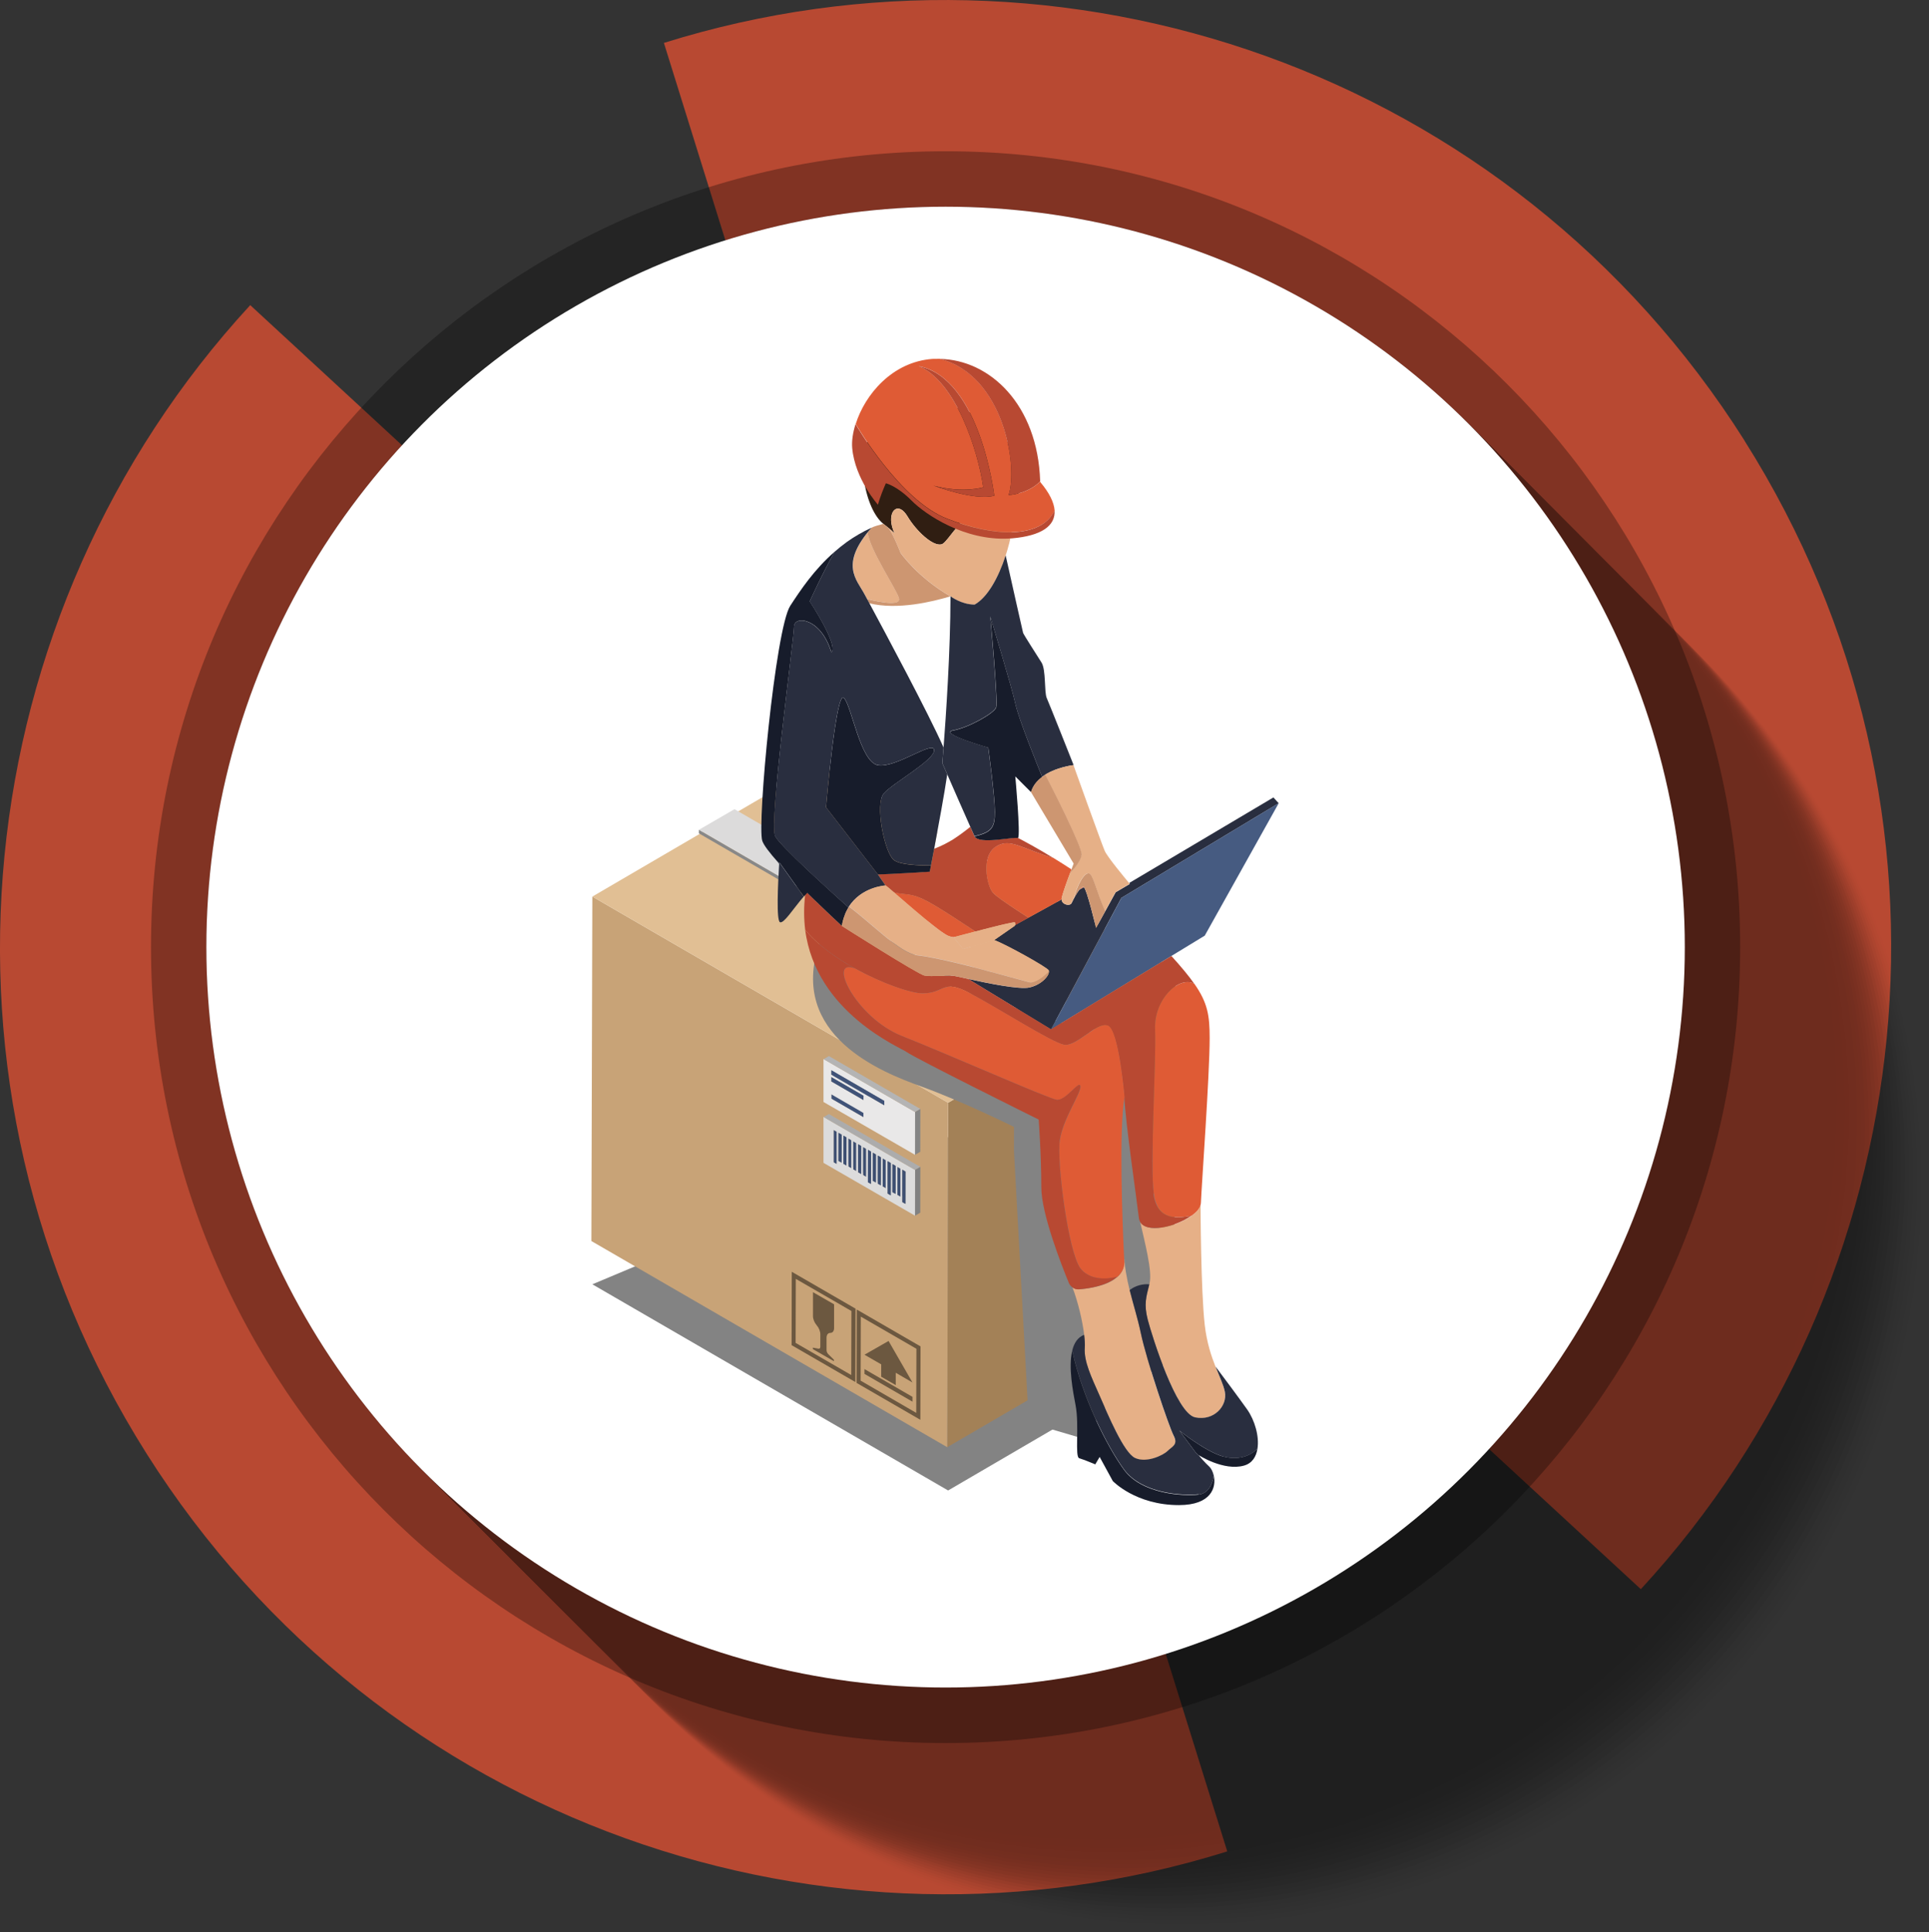 <?xml version="1.0" encoding="UTF-8"?>
<svg xmlns="http://www.w3.org/2000/svg" viewBox="0 0 220.24 220.62">
  <rect x="0" y="0" width="220.24" height="220.62" fill="#333333" stroke="none"/>
  <defs>
    <style>
      .cls-1 {
        opacity: .03;
      }

      .cls-1, .cls-2, .cls-3, .cls-4, .cls-5, .cls-6, .cls-7, .cls-8, .cls-9, .cls-10, .cls-11, .cls-12, .cls-13, .cls-14, .cls-15, .cls-16, .cls-17, .cls-18, .cls-19, .cls-20, .cls-21, .cls-22, .cls-23, .cls-24, .cls-25, .cls-26, .cls-27, .cls-28, .cls-29, .cls-30, .cls-31, .cls-32, .cls-33, .cls-34, .cls-35, .cls-36, .cls-37, .cls-38, .cls-39, .cls-40, .cls-41, .cls-42, .cls-43, .cls-44, .cls-45, .cls-46, .cls-47, .cls-48, .cls-49, .cls-50, .cls-51, .cls-52, .cls-53, .cls-54, .cls-55, .cls-56, .cls-57, .cls-58, .cls-59, .cls-60, .cls-61, .cls-62, .cls-63 {
        fill: #010101;
      }

      .cls-2 {
        opacity: .05;
      }

      .cls-3 {
        opacity: .08;
      }

      .cls-4 {
        opacity: .07;
      }

      .cls-5 {
        opacity: .11;
      }

      .cls-6 {
        opacity: .1;
      }

      .cls-64 {
        isolation: isolate;
      }

      .cls-64, .cls-65 {
        fill: none;
      }

      .cls-66 {
        fill: #e9e8e8;
      }

      .cls-67 {
        fill: #fff;
      }

      .cls-68 {
        fill: #e6b087;
      }

      .cls-69 {
        fill: #818181;
      }

      .cls-70 {
        fill: #989798;
      }

      .cls-71 {
        fill: #6c5840;
      }

      .cls-72 {
        fill: #b4b4b4;
      }

      .cls-73 {
        fill: #b84932;
      }

      .cls-74 {
        fill: #32405c;
      }

      .cls-75 {
        fill: #303e58;
      }

      .cls-76 {
        fill: #858585;
      }

      .cls-77 {
        fill: #acacac;
      }

      .cls-78 {
        fill: #cd9671;
      }

      .cls-79 {
        fill: #df5b35;
      }

      .cls-80 {
        fill: #dcdbdb;
      }

      .cls-81 {
        fill: #dcdcdc;
      }

      .cls-82 {
        fill: #e1bf94;
      }

      .cls-83 {
        fill: #c8a377;
      }

      .cls-84 {
        fill: #253045;
      }

      .cls-85 {
        fill: #171c2b;
      }

      .cls-86 {
        fill: #242e42;
      }

      .cls-87 {
        fill: #405378;
      }

      .cls-88 {
        fill: #3d4f72;
      }

      .cls-89 {
        fill: #a38157;
      }

      .cls-90 {
        fill: #465b81;
      }

      .cls-91 {
        fill: #888;
      }

      .cls-92 {
        fill: #292e3f;
      }

      .cls-93 {
        fill: #301e12;
      }

      .cls-94 {
        fill: #838383;
      }

      .cls-94, .cls-8, .cls-65 {
        mix-blend-mode: multiply;
      }

      .cls-8 {
        opacity: .3;
      }

      .cls-9 {
        opacity: .15;
      }

      .cls-10 {
        opacity: .13;
      }

      .cls-11 {
        opacity: .23;
      }

      .cls-12 {
        opacity: .21;
      }

      .cls-13 {
        opacity: .2;
      }

      .cls-14 {
        opacity: .18;
      }

      .cls-15 {
        opacity: .33;
      }

      .cls-16 {
        opacity: .16;
      }

      .cls-65 {
        opacity: .4;
      }

      .cls-17 {
        opacity: .02;
      }

      .cls-18 {
        opacity: 0;
      }

      .cls-19 {
        opacity: .69;
      }

      .cls-20 {
        opacity: .57;
      }

      .cls-21 {
        opacity: .59;
      }

      .cls-22 {
        opacity: .61;
      }

      .cls-23 {
        opacity: .62;
      }

      .cls-24 {
        opacity: .51;
      }

      .cls-25 {
        opacity: .52;
      }

      .cls-26 {
        opacity: .54;
      }

      .cls-27 {
        opacity: .56;
      }

      .cls-28 {
        opacity: .48;
      }

      .cls-29 {
        opacity: .49;
      }

      .cls-30 {
        opacity: .89;
      }

      .cls-31 {
        opacity: .9;
      }

      .cls-32 {
        opacity: .92;
      }

      .cls-33 {
        opacity: .93;
      }

      .cls-34 {
        opacity: .82;
      }

      .cls-35 {
        opacity: .85;
      }

      .cls-36 {
        opacity: .84;
      }

      .cls-37 {
        opacity: .87;
      }

      .cls-38 {
        opacity: .75;
      }

      .cls-39 {
        opacity: .77;
      }

      .cls-40 {
        opacity: .79;
      }

      .cls-41 {
        opacity: .8;
      }

      .cls-42 {
        opacity: .7;
      }

      .cls-43 {
        opacity: .72;
      }

      .cls-44 {
        opacity: .74;
      }

      .cls-45 {
        opacity: .34;
      }

      .cls-46 {
        opacity: .3;
      }

      .cls-47 {
        opacity: .31;
      }

      .cls-48 {
        opacity: .26;
      }

      .cls-49 {
        opacity: .28;
      }

      .cls-50 {
        opacity: .25;
      }

      .cls-51 {
        opacity: .44;
      }

      .cls-52 {
        opacity: .46;
      }

      .cls-53 {
        opacity: .41;
      }

      .cls-54 {
        opacity: .43;
      }

      .cls-55 {
        opacity: .39;
      }

      .cls-56 {
        opacity: .36;
      }

      .cls-57 {
        opacity: .38;
      }

      .cls-58 {
        opacity: .64;
      }

      .cls-59 {
        opacity: .66;
      }

      .cls-60 {
        opacity: .67;
      }

      .cls-61 {
        opacity: .95;
      }

      .cls-62 {
        opacity: .97;
      }

      .cls-63 {
        opacity: .98;
      }
    </style>
  </defs>
  <g class="cls-64">
    <g id="Layer_2" data-name="Layer 2">
      <g id="Layer_1-2" data-name="Layer 1">
        <g>
          <g>
            <path class="cls-73" d="m199.17,50.31c26.72,42.28,20.52,96.03-11.83,131.14l-79.39-73.3L75.8,4.9c45.51-14.26,96.66,3.13,123.38,45.41Z"/>
            <path class="cls-73" d="m28.57,34.84l79.39,73.3,32.16,103.25c-45.51,14.26-96.66-3.13-123.38-45.41C-9.97,123.7-3.77,69.95,28.57,34.84Z"/>
          </g>
          <path class="cls-8" d="m17.24,108.14c0,50.19,40.62,90.88,90.72,90.88s90.72-40.69,90.72-90.88S158.06,17.27,107.96,17.27,17.24,57.95,17.24,108.14Z"/>
          <g class="cls-65">
            <path class="cls-18" d="m220.24,136.07c0,46.69-37.79,84.54-84.4,84.54s-84.4-37.85-84.4-84.54,37.78-84.54,84.4-84.54,84.4,37.85,84.4,84.54Z"/>
            <ellipse class="cls-17" cx="135.39" cy="135.62" rx="84.4" ry="84.54"/>
            <path class="cls-1" d="m219.32,135.16c0,46.69-37.79,84.54-84.4,84.54s-84.4-37.85-84.4-84.54,37.79-84.54,84.4-84.54,84.4,37.85,84.4,84.54Z"/>
            <ellipse class="cls-2" cx="134.47" cy="134.7" rx="84.4" ry="84.54"/>
            <path class="cls-4" d="m218.41,134.24c0,46.69-37.78,84.54-84.4,84.54s-84.4-37.85-84.4-84.54,37.79-84.54,84.4-84.54,84.4,37.85,84.4,84.54Z"/>
            <path class="cls-3" d="m217.95,133.79c0,46.69-37.79,84.54-84.4,84.54s-84.4-37.85-84.4-84.54,37.78-84.54,84.4-84.54,84.4,37.85,84.4,84.54Z"/>
            <ellipse class="cls-6" cx="133.1" cy="133.33" rx="84.4" ry="84.54"/>
            <path class="cls-5" d="m217.04,132.87c0,46.69-37.79,84.54-84.4,84.54s-84.4-37.85-84.4-84.54,37.78-84.54,84.4-84.54,84.4,37.85,84.4,84.54Z"/>
            <ellipse class="cls-10" cx="132.19" cy="132.41" rx="84.4" ry="84.54"/>
            <path class="cls-9" d="m216.13,131.95c0,46.69-37.79,84.54-84.4,84.54s-84.4-37.85-84.4-84.54,37.79-84.54,84.4-84.54,84.4,37.85,84.4,84.54Z"/>
            <ellipse class="cls-16" cx="131.27" cy="131.5" rx="84.4" ry="84.54"/>
            <path class="cls-14" d="m215.21,131.04c0,46.69-37.78,84.54-84.4,84.54s-84.4-37.85-84.4-84.54,37.79-84.54,84.4-84.54,84.4,37.85,84.4,84.54Z"/>
            <ellipse class="cls-13" cx="130.36" cy="130.58" rx="84.4" ry="84.54"/>
            <ellipse class="cls-12" cx="129.9" cy="130.12" rx="84.4" ry="84.54"/>
            <path class="cls-11" d="m213.84,129.66c0,46.69-37.79,84.54-84.4,84.54s-84.4-37.85-84.4-84.54,37.78-84.54,84.4-84.54,84.4,37.85,84.4,84.54Z"/>
            <ellipse class="cls-50" cx="128.99" cy="129.21" rx="84.4" ry="84.54"/>
            <path class="cls-48" d="m212.93,128.75c0,46.69-37.79,84.54-84.4,84.54s-84.4-37.85-84.4-84.54,37.79-84.54,84.4-84.54,84.4,37.85,84.4,84.54Z"/>
            <ellipse class="cls-49" cx="128.07" cy="128.29" rx="84.4" ry="84.54"/>
            <path class="cls-46" d="m212.01,127.83c0,46.69-37.78,84.54-84.4,84.54s-84.4-37.85-84.4-84.54S81.01,43.29,127.62,43.29s84.4,37.85,84.4,84.54Z"/>
            <ellipse class="cls-47" cx="127.16" cy="127.37" rx="84.4" ry="84.54"/>
            <ellipse class="cls-15" cx="126.7" cy="126.92" rx="84.4" ry="84.54"/>
            <path class="cls-45" d="m210.64,126.46c0,46.69-37.79,84.54-84.4,84.54s-84.4-37.85-84.4-84.54S79.63,41.92,126.24,41.92s84.4,37.85,84.4,84.54Z"/>
            <ellipse class="cls-56" cx="125.79" cy="126" rx="84.4" ry="84.54"/>
            <path class="cls-57" d="m209.73,125.54c0,46.69-37.79,84.54-84.4,84.54s-84.4-37.85-84.4-84.54S78.72,41,125.33,41s84.4,37.85,84.4,84.54Z"/>
            <ellipse class="cls-55" cx="124.87" cy="125.09" rx="84.4" ry="84.54"/>
            <path class="cls-53" d="m208.81,124.63c0,46.69-37.78,84.54-84.4,84.54s-84.4-37.85-84.4-84.54S77.81,40.08,124.42,40.08s84.4,37.85,84.4,84.54Z"/>
            <ellipse class="cls-54" cx="123.96" cy="124.17" rx="84.4" ry="84.54"/>
            <path class="cls-51" d="m207.9,123.71c0,46.69-37.78,84.54-84.4,84.54s-84.4-37.85-84.4-84.54S76.89,39.17,123.5,39.17s84.4,37.85,84.4,84.54Z"/>
            <path class="cls-52" d="m207.44,123.25c0,46.69-37.79,84.54-84.4,84.54s-84.4-37.85-84.4-84.54S76.43,38.71,123.04,38.71s84.4,37.85,84.4,84.54Z"/>
            <ellipse class="cls-28" cx="122.59" cy="122.8" rx="84.4" ry="84.54"/>
            <path class="cls-29" d="m206.53,122.34c0,46.69-37.79,84.54-84.4,84.54s-84.4-37.85-84.4-84.54S75.52,37.8,122.13,37.8s84.4,37.85,84.4,84.54Z"/>
            <ellipse class="cls-24" cx="121.67" cy="121.88" rx="84.4" ry="84.54"/>
            <path class="cls-25" d="m205.61,121.42c0,46.69-37.79,84.54-84.4,84.54s-84.4-37.85-84.4-84.54S74.61,36.88,121.22,36.88s84.4,37.85,84.4,84.54Z"/>
            <ellipse class="cls-26" cx="120.76" cy="120.96" rx="84.4" ry="84.54"/>
            <path class="cls-27" d="m204.7,120.51c0,46.69-37.78,84.54-84.4,84.54s-84.4-37.85-84.4-84.54S73.69,35.96,120.3,35.96s84.4,37.85,84.4,84.54Z"/>
            <path class="cls-20" d="m204.24,120.05c0,46.69-37.79,84.54-84.4,84.54s-84.4-37.85-84.4-84.54S73.23,35.51,119.84,35.51s84.4,37.85,84.4,84.54Z"/>
            <ellipse class="cls-21" cx="119.39" cy="119.59" rx="84.4" ry="84.54"/>
            <path class="cls-22" d="m203.33,119.13c0,46.69-37.79,84.54-84.4,84.54s-84.4-37.85-84.4-84.54S72.32,34.59,118.93,34.59s84.4,37.85,84.4,84.54Z"/>
            <ellipse class="cls-23" cx="118.47" cy="118.68" rx="84.4" ry="84.54"/>
            <path class="cls-58" d="m202.41,118.22c0,46.69-37.79,84.54-84.4,84.54s-84.4-37.85-84.4-84.54S71.41,33.67,118.02,33.67s84.4,37.85,84.4,84.54Z"/>
            <ellipse class="cls-59" cx="117.56" cy="117.76" rx="84.4" ry="84.54"/>
            <path class="cls-60" d="m201.5,117.3c0,46.69-37.78,84.54-84.4,84.54s-84.4-37.85-84.4-84.54S70.49,32.76,117.1,32.76s84.4,37.85,84.4,84.54Z"/>
            <path class="cls-19" d="m201.04,116.84c0,46.69-37.79,84.54-84.4,84.54s-84.4-37.85-84.4-84.54S70.03,32.3,116.65,32.3s84.4,37.85,84.4,84.54Z"/>
            <ellipse class="cls-42" cx="116.19" cy="116.39" rx="84.4" ry="84.54"/>
            <path class="cls-43" d="m200.13,115.93c0,46.69-37.79,84.54-84.4,84.54S31.34,162.62,31.34,115.93,69.12,31.38,115.73,31.38s84.4,37.85,84.4,84.54Z"/>
            <ellipse class="cls-44" cx="115.27" cy="115.47" rx="84.4" ry="84.54"/>
            <path class="cls-38" d="m199.21,115.01c0,46.69-37.79,84.54-84.4,84.54S30.42,161.7,30.42,115.01,68.21,30.47,114.82,30.47s84.4,37.85,84.4,84.54Z"/>
            <ellipse class="cls-39" cx="114.36" cy="114.55" rx="84.4" ry="84.54"/>
            <path class="cls-40" d="m198.3,114.1c0,46.69-37.78,84.54-84.4,84.54S29.51,160.79,29.51,114.1,67.29,29.55,113.9,29.55s84.4,37.85,84.4,84.54Z"/>
            <path class="cls-41" d="m197.84,113.64c0,46.69-37.79,84.54-84.4,84.54S29.05,160.33,29.05,113.64,66.83,29.1,113.45,29.1s84.4,37.85,84.4,84.54Z"/>
            <ellipse class="cls-34" cx="112.99" cy="113.18" rx="84.4" ry="84.54"/>
            <path class="cls-36" d="m196.93,112.72c0,46.69-37.79,84.54-84.4,84.54S28.14,159.41,28.14,112.72,65.92,28.18,112.53,28.18s84.4,37.85,84.4,84.54Z"/>
            <ellipse class="cls-35" cx="112.07" cy="112.27" rx="84.4" ry="84.54"/>
            <path class="cls-37" d="m196.01,111.81c0,46.69-37.79,84.54-84.4,84.54S27.22,158.5,27.22,111.81,65.01,27.26,111.62,27.26s84.4,37.85,84.4,84.54Z"/>
            <ellipse class="cls-30" cx="111.16" cy="111.35" rx="84.4" ry="84.54"/>
            <path class="cls-31" d="m195.1,110.89c0,46.69-37.78,84.54-84.4,84.54S26.31,157.58,26.31,110.89,64.09,26.35,110.7,26.35s84.4,37.85,84.4,84.54Z"/>
            <ellipse class="cls-32" cx="110.25" cy="110.43" rx="84.4" ry="84.54"/>
            <ellipse class="cls-33" cx="109.79" cy="109.98" rx="84.4" ry="84.54"/>
            <path class="cls-61" d="m193.73,109.52c0,46.69-37.79,84.54-84.4,84.54S24.94,156.21,24.94,109.52,62.72,24.97,109.33,24.97s84.4,37.85,84.4,84.54Z"/>
            <ellipse class="cls-62" cx="108.87" cy="109.06" rx="84.4" ry="84.54"/>
            <path class="cls-63" d="m192.81,108.6c0,46.69-37.79,84.54-84.4,84.54S24.02,155.29,24.02,108.6,61.81,24.06,108.42,24.06s84.4,37.85,84.4,84.54Z"/>
            <ellipse class="cls-7" cx="107.96" cy="108.14" rx="84.4" ry="84.54"/>
          </g>
          <ellipse class="cls-67" cx="107.96" cy="108.14" rx="84.4" ry="84.54"/>
        </g>
        <g>
          <g>
            <polygon class="cls-94" points="134.2 155.03 108.25 170.18 67.63 146.64 108.04 129.66 134.2 155.03"/>
            <g>
              <g class="cls-64">
                <polygon class="cls-89" points="134.2 110.76 134.09 150.1 108.15 165.24 108.25 125.91 134.2 110.76"/>
                <polygon class="cls-83" points="108.25 125.91 108.15 165.24 67.52 141.7 67.63 102.37 108.25 125.91"/>
                <polygon class="cls-82" points="134.2 110.76 108.25 125.91 67.63 102.37 93.57 87.22 134.2 110.76"/>
              </g>
              <g class="cls-64">
                <polygon class="cls-70" points="120.87 118.56 124.94 116.19 124.84 146.3 120.77 148.67 120.87 118.56"/>
                <polygon class="cls-80" points="79.79 94.75 83.86 92.39 124.94 116.19 120.87 118.56 79.79 94.75"/>
                <polygon class="cls-91" points="120.87 118.56 120.77 148.67 120.42 148.47 120.53 118.75 79.79 95.15 79.79 94.75 120.87 118.56"/>
              </g>
            </g>
          </g>
          <g>
            <g>
              <path class="cls-71" d="m95.23,148.91v2.73c0,.34-.17.55-.43.55-.26,0-.43.21-.43.55v1.43c0,.15.08.33.2.45l.64.63v.17s-1.2-.69-1.2-.69l-1.2-.69v-.17s.64.12.64.12c.12.02.21-.06.21-.21v-1.43c0-.34-.16-.74-.42-1.04-.26-.3-.42-.71-.42-1.04v-2.73s1.2.69,1.2.69l1.2.69Z"/>
              <path class="cls-71" d="m90.4,145.21l7.28,4.21-.02,8.38-7.28-4.21.02-8.38Zm6.79,11.79l.02-7.31-6.35-3.67-.02,7.31,6.35,3.67h0Z"/>
            </g>
            <g>
              <g>
                <polygon class="cls-71" points="104.18 159.49 104.18 160.04 98.7 156.87 98.7 156.32 104.18 159.49"/>
                <polygon class="cls-71" points="101.45 153.11 104.18 157.85 102.27 156.74 102.27 158.15 101.44 157.67 100.61 157.19 100.61 155.78 98.7 154.68 101.45 153.11"/>
              </g>
              <path class="cls-71" d="m97.82,149.52l7.28,4.21-.02,8.38-7.28-4.21.02-8.38Zm6.79,11.79l.02-7.31-6.35-3.67-.02,7.31,6.35,3.68h0Z"/>
            </g>
            <g>
              <g class="cls-64">
                <polygon class="cls-77" points="95.17 132.72 95.77 132.37 96.12 132.57 95.52 132.92 95.17 132.72"/>
                <polygon class="cls-69" points="95.18 129.02 95.78 128.68 95.77 132.37 95.17 132.72 95.18 129.02"/>
                <polygon class="cls-86" points="95.53 129.23 96.13 128.88 96.12 132.57 95.52 132.92 95.53 129.23"/>
                <polygon class="cls-77" points="95.73 132.55 96.33 132.2 96.68 132.4 96.08 132.75 95.73 132.55"/>
                <polygon class="cls-77" points="96.29 132.88 96.89 132.53 97.24 132.73 96.64 133.08 96.29 132.88"/>
                <polygon class="cls-77" points="96.86 133.2 97.46 132.85 97.8 133.05 97.2 133.4 96.86 133.2"/>
                <polygon class="cls-77" points="97.42 133.53 98.02 133.18 98.36 133.38 97.76 133.72 97.42 133.53"/>
                <polygon class="cls-77" points="97.98 133.85 98.58 133.5 98.92 133.7 98.32 134.05 97.98 133.85"/>
                <polygon class="cls-88" points="95.53 129.23 95.52 132.92 95.17 132.72 95.18 129.02 95.53 129.23"/>
                <polygon class="cls-75" points="95.18 129.02 95.78 128.67 96.13 128.88 95.53 129.23 95.18 129.02"/>
                <polygon class="cls-69" points="95.74 129.35 96.34 129 96.33 132.2 95.73 132.55 95.74 129.35"/>
                <polygon class="cls-77" points="98.54 134.17 99.14 133.83 99.48 134.03 98.88 134.38 98.54 134.17"/>
                <polygon class="cls-75" points="95.74 129.35 96.34 129 96.69 129.2 96.09 129.55 95.74 129.35"/>
                <polygon class="cls-86" points="96.09 129.55 96.69 129.2 96.68 132.4 96.08 132.75 96.09 129.55"/>
                <polygon class="cls-77" points="99.09 134.99 99.69 134.64 100.04 134.84 99.44 135.19 99.09 134.99"/>
                <polygon class="cls-69" points="96.3 129.67 96.9 129.32 96.89 132.53 96.29 132.88 96.3 129.67"/>
                <polygon class="cls-75" points="96.3 129.67 96.9 129.32 97.25 129.52 96.65 129.87 96.3 129.67"/>
                <polygon class="cls-86" points="96.65 129.87 97.25 129.52 97.24 132.73 96.64 133.08 96.65 129.87"/>
                <polygon class="cls-69" points="96.86 130 97.46 129.65 97.46 132.85 96.86 133.2 96.86 130"/>
                <polygon class="cls-86" points="97.21 130.2 97.81 129.85 97.8 133.05 97.2 133.4 97.21 130.2"/>
                <polygon class="cls-69" points="97.42 130.32 98.02 129.97 98.02 133.18 97.42 133.53 97.42 130.32"/>
                <polygon class="cls-86" points="97.77 130.52 98.37 130.17 98.36 133.38 97.76 133.72 97.77 130.52"/>
                <polygon class="cls-69" points="97.98 130.65 98.58 130.3 98.58 133.5 97.98 133.85 97.98 130.65"/>
                <polygon class="cls-86" points="98.33 130.85 98.93 130.5 98.92 133.7 98.32 134.05 98.33 130.85"/>
                <polygon class="cls-69" points="98.54 130.97 99.14 130.62 99.14 133.83 98.54 134.17 98.54 130.97"/>
                <polygon class="cls-86" points="98.89 131.17 99.49 130.82 99.48 134.03 98.88 134.38 98.89 131.17"/>
                <polygon class="cls-69" points="99.1 131.29 99.7 130.95 99.69 134.64 99.09 134.99 99.1 131.29"/>
                <polygon class="cls-86" points="99.45 131.5 100.05 131.15 100.04 134.84 99.44 135.19 99.45 131.5"/>
                <polygon class="cls-77" points="99.66 134.82 100.26 134.47 100.6 134.67 100 135.02 99.66 134.82"/>
                <polygon class="cls-88" points="97.21 130.2 97.2 133.4 96.86 133.2 96.86 130 97.21 130.2"/>
                <polygon class="cls-75" points="96.86 130 97.46 129.65 97.81 129.85 97.21 130.2 96.86 130"/>
                <polygon class="cls-77" points="100.22 135.15 100.82 134.8 101.16 135 100.56 135.35 100.22 135.15"/>
                <polygon class="cls-75" points="97.42 130.32 98.02 129.97 98.37 130.17 97.77 130.52 97.42 130.32"/>
                <polygon class="cls-88" points="97.77 130.52 97.76 133.72 97.42 133.53 97.42 130.32 97.77 130.52"/>
                <polygon class="cls-77" points="100.78 135.47 101.38 135.12 101.73 135.32 101.13 135.67 100.78 135.47"/>
                <polygon class="cls-75" points="97.98 130.65 98.58 130.3 98.93 130.5 98.33 130.85 97.98 130.65"/>
                <polygon class="cls-77" points="101.34 136.28 101.94 135.94 102.29 136.14 101.69 136.49 101.34 136.28"/>
                <polygon class="cls-75" points="98.54 130.97 99.14 130.62 99.49 130.82 98.89 131.17 98.54 130.97"/>
                <polygon class="cls-88" points="98.89 131.17 98.88 134.38 98.54 134.17 98.54 130.97 98.89 131.17"/>
                <polygon class="cls-69" points="99.66 131.62 100.26 131.27 100.26 134.47 99.66 134.82 99.66 131.62"/>
                <polygon class="cls-86" points="100.01 131.82 100.61 131.47 100.6 134.67 100 135.02 100.01 131.82"/>
                <polygon class="cls-69" points="100.23 131.95 100.83 131.6 100.82 134.8 100.22 135.15 100.23 131.95"/>
                <polygon class="cls-86" points="100.57 132.14 101.17 131.79 101.16 135 100.56 135.35 100.57 132.14"/>
                <polygon class="cls-69" points="100.79 132.27 101.39 131.92 101.38 135.12 100.78 135.47 100.79 132.27"/>
                <polygon class="cls-86" points="101.14 132.47 101.74 132.12 101.73 135.32 101.13 135.67 101.14 132.47"/>
                <polygon class="cls-69" points="101.35 132.59 101.95 132.24 101.94 135.94 101.34 136.28 101.35 132.59"/>
                <polygon class="cls-86" points="101.7 132.79 102.3 132.44 102.29 136.14 101.69 136.49 101.7 132.79"/>
                <polygon class="cls-77" points="101.9 136.12 102.5 135.77 102.85 135.97 102.25 136.32 101.9 136.12"/>
                <polygon class="cls-75" points="99.1 131.29 99.7 130.95 100.05 131.15 99.45 131.5 99.1 131.29"/>
                <polygon class="cls-77" points="102.46 136.44 103.06 136.09 103.41 136.3 102.81 136.65 102.46 136.44"/>
                <polygon class="cls-75" points="99.66 131.62 100.26 131.27 100.61 131.47 100.01 131.82 99.66 131.62"/>
                <polygon class="cls-77" points="103.02 137.26 103.62 136.91 103.97 137.11 103.37 137.46 103.02 137.26"/>
                <polygon class="cls-75" points="100.23 131.95 100.83 131.6 101.17 131.79 100.57 132.14 100.23 131.95"/>
                <polygon class="cls-88" points="101.14 132.47 101.13 135.67 100.78 135.47 100.79 132.27 101.14 132.47"/>
                <polygon class="cls-75" points="100.79 132.27 101.39 131.92 101.74 132.12 101.14 132.47 100.79 132.27"/>
                <polygon class="cls-75" points="101.35 132.59 101.95 132.24 102.3 132.44 101.7 132.79 101.35 132.59"/>
                <polygon class="cls-69" points="101.91 132.92 102.51 132.57 102.5 135.77 101.9 136.12 101.91 132.92"/>
                <polygon class="cls-75" points="101.91 132.92 102.51 132.57 102.86 132.77 102.26 133.12 101.91 132.92"/>
                <polygon class="cls-86" points="102.26 133.12 102.86 132.77 102.85 135.97 102.25 136.32 102.26 133.12"/>
                <polygon class="cls-69" points="102.47 133.24 103.07 132.89 103.06 136.09 102.46 136.44 102.47 133.24"/>
                <polygon class="cls-86" points="102.82 133.44 103.42 133.09 103.41 136.3 102.81 136.65 102.82 133.44"/>
                <polygon class="cls-75" points="102.47 133.24 103.07 132.89 103.42 133.09 102.82 133.44 102.47 133.24"/>
                <polygon class="cls-88" points="102.82 133.44 102.81 136.65 102.46 136.44 102.47 133.24 102.82 133.44"/>
                <polygon class="cls-69" points="103.03 133.56 103.63 133.22 103.62 136.91 103.02 137.26 103.03 133.56"/>
                <polygon class="cls-75" points="103.03 133.56 103.63 133.22 103.98 133.42 103.38 133.77 103.03 133.56"/>
                <polygon class="cls-86" points="103.38 133.77 103.98 133.42 103.97 137.11 103.37 137.46 103.38 133.77"/>
                <path class="cls-81" d="m94.04,127.54l10.44,6.04v5.23s-10.46-6.04-10.46-6.04v-5.23Zm1.48,5.37v-3.69s-.34-.2-.34-.2v3.69s.34.2.34.2h0Zm6.17,3.57v-3.69s-.34-.2-.34-.2v3.69s.34.2.34.2h0Zm-2.24-1.3v-3.69s-.34-.2-.34-.2v3.69s.34.2.34.2h0Zm3.92,2.27v-3.69s-.34-.2-.34-.2v3.69s.34.2.34.2h0Zm-6.73-4.38v-3.2s-.34-.2-.34-.2v3.2s.34.2.34.2h0Zm-.56-.32v-3.2s-.34-.2-.34-.2v3.2s.34.2.34.2h0Zm2.8,1.62v-3.2s-.34-.2-.34-.2v3.2s.34.2.34.2h0Zm1.12.65v-3.2s-.34-.2-.34-.2v3.2s.34.2.34.2h0Zm-1.68-.97v-3.2s-.34-.2-.34-.2v3.2s.34.2.34.2h0Zm2.8,1.62v-3.2s-.34-.2-.34-.2v3.2s.34.2.34.2h0Zm1.12.65v-3.2s-.34-.2-.34-.2v3.2s.34.2.34.2h0Zm.56.32v-3.2s-.34-.2-.34-.2v3.2s.34.2.34.2h0Zm-5.05-2.92v-3.2s-.33-.2-.33-.2v3.2s.33.2.33.2h0Zm2.81,1.62v-3.2s-.33-.2-.33-.2v3.2s.33.2.33.2h0Zm-3.37-1.95v-3.2s-.33-.2-.33-.2v3.2s.33.2.33.2h0Z"/>
                <polygon class="cls-88" points="96.09 129.55 96.08 132.75 95.73 132.55 95.74 129.35 96.09 129.55"/>
                <polygon class="cls-88" points="96.65 129.87 96.64 133.08 96.29 132.88 96.3 129.67 96.65 129.87"/>
                <polygon class="cls-88" points="98.33 130.85 98.32 134.05 97.98 133.85 97.98 130.65 98.33 130.85"/>
                <polygon class="cls-88" points="99.45 131.5 99.44 135.19 99.09 134.99 99.1 131.29 99.45 131.5"/>
                <polygon class="cls-88" points="100.01 131.82 100 135.02 99.66 134.82 99.66 131.62 100.01 131.82"/>
                <polygon class="cls-88" points="100.57 132.14 100.56 135.35 100.22 135.15 100.23 131.95 100.57 132.14"/>
                <polygon class="cls-88" points="101.7 132.79 101.69 136.49 101.34 136.28 101.35 132.59 101.7 132.79"/>
                <polygon class="cls-88" points="102.26 133.12 102.25 136.32 101.9 136.12 101.91 132.92 102.26 133.12"/>
                <polygon class="cls-88" points="103.38 133.77 103.37 137.46 103.02 137.26 103.03 133.56 103.38 133.77"/>
                <polygon class="cls-77" points="94.04 127.54 94.64 127.2 105.08 133.23 104.48 133.58 94.04 127.54"/>
                <polygon class="cls-69" points="104.48 133.58 105.08 133.23 105.07 138.46 104.47 138.81 104.48 133.58"/>
              </g>
              <g class="cls-64">
                <polygon class="cls-76" points="94.92 124.94 95.52 124.6 95.51 125.1 94.91 125.45 94.92 124.94"/>
                <polygon class="cls-76" points="94.92 122.99 95.52 122.64 95.52 123.13 94.92 123.48 94.92 122.99"/>
                <polygon class="cls-76" points="94.92 122.2 95.52 121.85 95.52 122.35 94.92 122.7 94.92 122.2"/>
                <polygon class="cls-72" points="94.91 125.45 95.51 125.1 99.18 127.22 98.58 127.56 94.91 125.45"/>
                <polygon class="cls-74" points="94.92 124.94 95.52 124.6 99.18 126.71 98.58 127.06 94.92 124.94"/>
                <polygon class="cls-87" points="98.58 127.06 98.58 127.56 94.91 125.45 94.92 124.94 98.58 127.06"/>
                <polygon class="cls-84" points="98.58 127.06 99.18 126.71 99.18 127.22 98.58 127.56 98.58 127.06"/>
                <polygon class="cls-72" points="94.92 123.48 95.52 123.13 99.18 125.25 98.58 125.6 94.92 123.48"/>
                <polygon class="cls-74" points="94.92 122.99 95.52 122.64 99.19 124.76 98.59 125.11 94.92 122.99"/>
                <polygon class="cls-84" points="98.59 125.11 99.19 124.76 99.18 125.25 98.58 125.6 98.59 125.11"/>
                <polygon class="cls-72" points="94.92 122.7 95.52 122.35 101.56 125.85 100.96 126.2 94.92 122.7"/>
                <polygon class="cls-74" points="94.92 122.2 95.52 121.85 101.56 125.35 100.96 125.7 94.92 122.2"/>
                <polygon class="cls-84" points="100.96 125.7 101.56 125.35 101.56 125.85 100.96 126.2 100.96 125.7"/>
                <path class="cls-66" d="m94.04,120.93l10.44,6.04v4.89s-10.46-6.04-10.46-6.04v-4.89Zm6.92,5.27v-.5s-6.04-3.49-6.04-3.49v.5s6.04,3.49,6.04,3.49h0Zm-2.38,1.37v-.5s-3.66-2.12-3.66-2.12v.5s3.66,2.12,3.66,2.12h0Zm0-1.97v-.49s-3.66-2.12-3.66-2.12v.49s3.66,2.12,3.66,2.12h0Z"/>
                <polygon class="cls-87" points="98.59 125.11 98.58 125.6 94.92 123.48 94.92 122.99 98.59 125.11"/>
                <polygon class="cls-87" points="100.96 125.7 100.96 126.2 94.92 122.7 94.92 122.2 100.96 125.7"/>
                <polygon class="cls-72" points="94.04 120.93 94.64 120.58 105.08 126.62 104.48 126.97 94.04 120.93"/>
                <polygon class="cls-76" points="104.48 126.97 105.08 126.62 105.07 131.51 104.47 131.86 104.48 126.97"/>
              </g>
            </g>
          </g>
        </g>
        <g>
          <path class="cls-94" d="m93.52,107.78c-3.49,10.45,7.13,14.64,11.66,16.27,4.54,1.63,10.59,4.62,10.59,4.62v2.78l1.69,30.98,6.25,1.84,9.41-14.06-2.32-30.25-37.29-12.19Z"/>
          <path class="cls-67" d="m110.78,94.4c-.7-1.58-1.92-4.36-2.63-5.98-.31,2.12-1.01,5.93-1.49,8.49.86-.33,1.58-.71,2.13-1.06.7-.45,1.37-.95,1.99-1.45Z"/>
          <path class="cls-79" d="m123.24,101.57l.5-.28c-.13-.08-.31.05-.5.28Z"/>
          <path class="cls-92" d="m127.38,101.88l-2.24,4.07s-1.04-4.39-1.39-4.64c-.01,0-.51.27-.51.27-.31.38-.66,1.04-.89,1.53-.19.39-1.12.19-1.14-.42l-5.32,2.93c-.02.05-.04.09-.04.09l-2.35,1.63c1.4.53,6,3.08,6.22,3.46.23.38-.6,1.58-2.17,1.95-1.13.27-4.82-.49-7.01-.97l9.46,5.75,8.03-15.01,17.96-10.81-.6-.66-16.47,9.77c.05.06.09.1.09.1l-1.63.96Z"/>
          <path class="cls-68" d="m130.16,139.44c.55,2.44,1.42,5.7,1.09,7.08-.01.05-.02.09-.03.14-.34,1.41-.65,2.23-.17,4.07.5,1.9,3.25,10.67,5.4,11.12,2.15.45,3.7-1.3,3.4-2.9-.15-.79-.6-1.71-1.07-2.9-.49-1.24-1-2.77-1.23-4.76-.45-3.91-.48-13.73-.48-13.73-.43,1.86-6.05,3.77-6.92,1.89Z"/>
          <path class="cls-68" d="m123.85,153.93c-.1,1.55.75,3.3,1.7,5.46.95,2.15,2.75,6.51,4.05,7.11,1.3.6,3.2-.3,3.7-.8.5-.5,1.25-.7.7-1.75-.55-1.05-3.1-8.61-3.75-11.72-.36-1.71-.86-3.26-1.27-4.9-.33-1.34-.6-2.74-.67-4.36.03.72.06,1.15.06,1.15-.05,2.4-3.52,2.97-5.16,3.1-.28.02-.55-.06-.76-.22.65,1.71,1.15,3.86,1.34,5.45.07.58.09,1.1.07,1.49Z"/>
          <polygon class="cls-90" points="120.01 117.53 133.74 109.15 137.55 106.83 146 91.7 128.04 102.51 120.01 117.53"/>
          <path class="cls-68" d="m96.65,61.9s.03-.02.05-.03l-.05.03Z"/>
          <path class="cls-67" d="m99.26,68.88c1.75,3.27,6.76,12.59,8.47,16.47.26-3.41.79-11.07.79-17.26-2.03.61-6.05,1.58-9.26.79Z"/>
          <path class="cls-93" d="m101.77,59.72c-.22-1.5.83-2.44,1.84-.76,1.01,1.68,2.9,3.45,3.89,3.19.99-.26,3.21-5.91,8.44-4.49,1.87-5.22-1.77-10.04-7.23-11.21-.8,2.01-2.76,3.43-5.06,3.43-1.38,0-2.63-.52-3.59-1.36-2.81,3.46-1.17,9.78.79,11.28,1.97,1.51,1.14,1.42.92-.09Z"/>
          <g>
            <path class="cls-68" d="m107.5,62.15c-.99.26-2.88-1.51-3.89-3.19-1.01-1.68-2.06-.74-1.84.76.2,1.33.87,1.56-.36.53.55.65,1.4,2.85,1.4,2.85,0,0,1.93,2.8,5.71,4.99,0,0,1.24.95,2.76.95,1.45-.82,2.7-3.01,3.54-5.61.59-1.82.98-3.85,1.12-5.77-5.24-1.41-7.45,4.23-8.44,4.49Z"/>
            <path class="cls-68" d="m102.66,68.36c-.17-.91-3.43-5.68-3.58-7.58-3.08,3.82-1.23,5.46-.36,7.08.06.11.16.3.29.54,0,0,3.86,1.01,3.66-.04Z"/>
            <path class="cls-78" d="m102.81,63.1s-.85-2.2-1.4-2.85c-.15-.13-.34-.28-.55-.44-.49.13-1.11.3-1.35.44-.16.18-.3.35-.44.53.15,1.91,3.41,6.68,3.58,7.58.2,1.05-3.66.04-3.66.04.08.14.16.3.26.48,3.21.8,7.23-.18,9.26-.79-3.78-2.18-5.71-4.99-5.71-4.99Z"/>
          </g>
          <g>
            <path class="cls-79" d="m131.88,117.53c.15,3.35-.6,15.5-.15,18.76.45,3.26,2.92,2.75,4.31,2.53.54-.39.94-.83,1.04-1.27.02-.06.02-.13.03-.19.08-2.03,1-14.62,1-18.83,0-2.55-.21-4.01-1.75-6.21-1.82-.94-4.62,1.85-4.47,5.21Z"/>
            <path class="cls-73" d="m131.73,136.29c-.45-3.26.3-15.4.15-18.76-.15-3.35,2.65-6.15,4.47-5.21-.62-.89-1.46-1.9-2.61-3.17l-13.74,8.37-9.46-5.75c-.86-.19-1.49-.33-1.64-.35-.53-.08-2.6.12-3.35-.03-.75-.15-9.45-5.68-9.45-5.68,0,0-1.89-1.74-3.95-3.78-.08.08-.15.16-.22.24-.17,1.43-.15,2.75,0,3.99,3.23,4.02,11.12,7.26,13.39,7.26,2.62,0,2.19-1.73,5.44,0,3.25,1.73,9.25,5.56,10.68,5.86,1.42.3,3.75-2.63,5.02-2.18,1.27.45,1.91,8.15,1.91,8.15.15,3.15,1.36,11.26,1.66,13.82.02.14.05.26.1.37.66,1.44,4.1.66,5.87-.62-1.39.22-3.86.73-4.31-2.53Z"/>
          </g>
          <g>
            <path class="cls-79" d="m128.37,144.11s-.02-.43-.06-1.15c-.16-3.5-.57-14.03.08-17.71,0,0-.64-7.7-1.91-8.15-1.27-.45-3.6,2.48-5.02,2.18-1.42-.3-7.42-4.13-10.68-5.86-3.25-1.73-2.82,0-5.44,0-1.33,0-4.6-1.12-7.72-2.84-3.23-1.29.07,5.62,5.39,7.73,5.32,2.1,16.57,7.07,17.62,7.26,1.05.18,2.61-2.3,2.73-1.55.12.75-1.98,3.68-2.35,6.16-.38,2.48.97,12.84,2.36,14.65,1.36,1.77,4.11.99,4.21.96.47-.42.78-.96.79-1.66Z"/>
            <path class="cls-73" d="m123.36,144.82c-1.39-1.8-2.73-12.17-2.36-14.65.37-2.48,2.47-5.41,2.35-6.16-.12-.75-1.68,1.73-2.73,1.55-1.05-.18-12.29-5.15-17.62-7.26-5.32-2.1-8.62-9.01-5.39-7.72-2.21-1.23-4.34-2.75-5.68-4.42,1.21,9.48,10.92,13.46,11.59,13.96.9.68,15.07,7.71,15.07,7.71,0,0,.3,4.06.3,7.74,0,2.99,2.29,8.85,3.15,10.93.08.2.23.37.4.49.22.16.48.25.76.22,1.16-.09,3.23-.41,4.36-1.44-.11.03-2.85.81-4.21-.96Z"/>
          </g>
          <g>
            <path class="cls-79" d="m113.71,96.65c-1.75,1.1-1.05,4.45-.35,5.28.39.45,2.36,1.76,4.06,2.85l3.8-2.09s-.01-.07,0-.11c.07-.5.74-2.32,1.12-3.31-.72-.47-1.41-.91-2.05-1.3-3.85-1.18-4.99-2.31-6.57-1.32Z"/>
            <path class="cls-79" d="m102.03,101.87c1.72,1.49,5.33,4.66,6.28,5.01.16.06.34.1.55.13.02,0,1.15-.31,2.5-.66-4.11-2.71-5.8-3.77-7.05-4.1-.88-.23-1.4-.14-2.28-.38Z"/>
            <path class="cls-73" d="m116.19,95.68c-.39-.18-4.48.77-4.93-.2-.08-.18-.25-.56-.48-1.07-.62.5-1.29,1-1.99,1.45-.55.35-1.27.73-2.13,1.06-.29,1.53-.5,2.6-.5,2.6-.05,0-.1.01-.16.01-.76.05-3.98.25-5.76.31l.88,1.27c.08.04.43.34.92.77.88.24,1.4.15,2.28.38,1.25.32,2.94,1.39,7.05,4.1,1.97-.52,4.41-1.13,4.5-1.04.09.09.07.22.04.31l1.52-.84c-1.7-1.09-3.67-2.4-4.06-2.85-.7-.82-1.4-4.18.35-5.28,1.58-.99,2.72.13,6.57,1.32-1.89-1.16-3.38-1.95-4.05-2.3-.01,0-.02.01-.04,0Z"/>
          </g>
          <path class="cls-85" d="m106.16,99.51s.05-.25.13-.68c-1.39-.02-3.56-.06-4.26-.65-1.06-.9-2.17-6.38-1.12-7.59,1.05-1.2,5.85-3.83,5.74-4.95-.11-1.13-4.39,2.1-6.42,1.73-2.03-.38-3-6.83-3.89-7.69-.9-.85-2.03,12.5-2.03,12.5l5.92,7.67c1.78-.06,5-.26,5.76-.31.06,0,.11,0,.16-.01Z"/>
          <g>
            <path class="cls-92" d="m113.58,92.66c0-1.77-.75-7.31-.75-7.31,0,0-5.81-1.65-3.98-1.97,1.7-.3,4.66-1.95,4.88-2.63.22-.68-.67-10.36-.67-10.36,0,0,2.47,8.11,2.85,9.91.38,1.8,2.62,7.27,3.07,8.4,1.48-1.11,3.6-1.34,3.6-1.34,0,0-2.77-6.99-3.07-7.66-.3-.68-.07-3.23-.6-4.06-.52-.83-2.02-3.15-2.1-3.38-.05-.16-1.28-5.67-1.99-8.84-.85,2.61-2.09,4.79-3.54,5.61-1.52,0-2.76-.95-2.76-.95,0,6.19-.53,13.85-.79,17.26-.09,1.12-.14,1.79-.14,1.79,0,0,.22.51.56,1.28.71,1.63,1.93,4.41,2.63,5.98.23.51.4.9.48,1.07,2.02-.45,2.32-1.04,2.32-2.81Z"/>
            <path class="cls-85" d="m116.19,95.68s.02,0,.04,0c.31-.28-.31-7.03-.31-7.03l1.8,1.8c.21-.74.69-1.3,1.27-1.73-.45-1.13-2.69-6.6-3.07-8.4-.38-1.8-2.85-9.91-2.85-9.91,0,0,.9,9.69.67,10.36-.22.68-3.19,2.33-4.88,2.63-1.83.32,3.98,1.97,3.98,1.97,0,0,.75,5.54.75,7.31s-.3,2.36-2.32,2.81c.45.98,4.54.03,4.93.2Z"/>
          </g>
          <g>
            <path class="cls-92" d="m88.79,98.43c.06.07.11.13.17.2-.14,2.3-.34,6.52.1,6.67.45.16,1.49-1.53,2.7-2.93l-2.73-3.82-.24-.12Z"/>
            <path class="cls-92" d="m107.59,87.14s.06-.66.14-1.79c-1.71-3.88-6.71-13.2-8.47-16.47-.26-.48-.45-.84-.55-1.02-.9-1.7-2.9-3.4.8-7.61-1.03.47-1.96,1.02-2.81,1.62-.02.01-.04.03-.05.04-.48.35-.93.71-1.36,1.09-1.29,2.25-2.85,5.67-2.85,5.67,0,0,3.34,5.03,2.47,5.82-1.16-3.94-4.27-4.28-4.27-2.89s-2.89,22.46-2.14,23.88c.6,1.14,5.97,5.99,8.36,8.13,1.45-2.37,4.25-2.5,4.25-2.5l-.88-1.27-5.92-7.67s1.13-13.35,2.03-12.5c.9.86,1.86,7.31,3.89,7.69,2.03.38,6.31-2.85,6.42-1.73.1,1.13-4.69,3.75-5.74,4.95-1.05,1.2.06,6.69,1.12,7.59.69.59,2.87.63,4.26.65.09-.46.22-1.13.37-1.92.48-2.56,1.18-6.36,1.49-8.49-.34-.77-.56-1.28-.56-1.28Z"/>
            <path class="cls-85" d="m88.51,95.47c-.75-1.43,2.14-22.49,2.14-23.88s3.11-1.05,4.27,2.89c.86-.79-2.47-5.82-2.47-5.82,0,0,1.55-3.41,2.85-5.67-2.36,2.05-3.94,4.44-5.07,6.17-1.7,2.6-3.8,24.93-3.2,26.84.16.49.85,1.39,1.78,2.43l.24.12,2.73,3.82c.06-.07.11-.13.17-.19.07-.08.15-.16.22-.24,2.06,2.04,3.95,3.78,3.95,3.78.14-.85.41-1.54.75-2.11-2.39-2.15-7.76-7-8.36-8.13Z"/>
          </g>
          <g>
            <path class="cls-68" d="m113.51,107.34l2.35-1.63s.02-.04.04-.09c.03-.09.06-.21-.04-.31-.15-.15-6.95,1.69-7,1.71,0,0,1.1,1.35,1.1,1.35l3.55-1.03Z"/>
            <g>
              <path class="cls-68" d="m111.11,110.42s5.38,1.44,6.36,1.71c.74.21,1.8-.75,2.29-1.24,0-.04,0-.08-.02-.11-.23-.38-4.82-2.93-6.22-3.46l-3.55,1.03-1.11-1.35c-.2-.03-.38-.07-.54-.13-1.22-.45-6.85-5.58-7.2-5.78,0,0-2.72.13-4.18,2.41,2.69,2.01,5.9,5.36,7.73,5.55,2.01.21,6.45,1.36,6.45,1.36Z"/>
              <path class="cls-78" d="m105.56,111.39c.75.15,2.82-.05,3.35.03.15.02.78.17,1.64.35,2.19.48,5.88,1.24,7.01.97,1.45-.35,2.26-1.39,2.2-1.84-.48.49-1.55,1.44-2.29,1.24-.98-.28-6.36-1.71-6.36-1.71,0,0-4.43-1.15-6.45-1.36-1.83-.19-5.04-3.54-7.73-5.55-.38.58-.67,1.3-.82,2.2,0,0,8.7,5.53,9.45,5.68Z"/>
            </g>
          </g>
          <g>
            <path class="cls-68" d="m122.16,99.7c-.38,1.02-.89,2.45-.96,2.88,0,.04,0,.07,0,.11.02.61.96.81,1.14.42.07-.15.15-.31.23-.47.44-1.68,1.22-3.06,1.77-2.91.44.12.81,2.02,1.83,4.31l1.19-2.17,1.63-.96s-.03-.04-.09-.1c-.43-.52-2.46-2.95-2.77-3.66-.35-.8-3.57-9.79-3.57-9.79,0,0-1.8.2-3.24,1.09.64,1.25,4.25,8.3,4.15,9.15-.11.93-1.33,2.1-1.33,2.1Z"/>
            <path class="cls-78" d="m124.36,99.73c-.55-.15-1.33,1.23-1.77,2.9.2-.38.43-.79.65-1.06.19-.23.36-.35.5-.28.36.26,1.4,4.65,1.4,4.65l1.05-1.9c-1.02-2.3-1.39-4.19-1.83-4.31Z"/>
            <path class="cls-78" d="m117.71,90.44l4.87,8.16s-.1.27-.25.67c-.05.13-.1.28-.16.43,0,0,1.21-1.18,1.33-2.1.1-.84-3.5-7.89-4.15-9.15-.74.46-1.38,1.09-1.64,1.99Z"/>
          </g>
          <g>
            <path class="cls-92" d="m136.85,170.65c1.21-.13,1.6-1.37,1.73-2.17-.1-.44-.29-.8-.48-.99-.64-.6-1.05-1.1-1.19-1.28l-.36-.32-1.9-2.55s3,2.4,5,2.96c1.76.48,3.17-.08,3.92-.9.22-1.4-.31-3.23-1.17-4.46-1.01-1.42-2.68-3.66-3.62-4.91.47,1.19.92,2.12,1.07,2.9.3,1.6-1.25,3.35-3.4,2.9-2.15-.45-4.9-9.21-5.4-11.12-.48-1.84-.17-2.66.17-4.07-.71-.06-1.56.12-2.24.66.41,1.64.91,3.19,1.27,4.9.65,3.1,3.2,10.66,3.75,11.72.55,1.05-.2,1.25-.7,1.75-.5.5-2.4,1.4-3.7.8-1.3-.6-3.1-4.96-4.05-7.11-.95-2.15-1.8-3.9-1.7-5.46.03-.39,0-.9-.07-1.49-.74.28-1.15.94-1.36,1.79,1.18,5.39,3.97,10.9,5.9,13.56,2.03,2.8,6.73,3.05,8.53,2.85Z"/>
            <path class="cls-85" d="m122.8,160.44c.45,2.35-.11,5.91.42,6.06.53.15,1.83.7,1.83.7l.5-.85,1.5,2.75s2.6,2.75,7.55,2.75c3.72,0,4.28-2.04,3.98-3.37-.13.8-.53,2.03-1.73,2.17-1.8.2-6.5-.05-8.53-2.85-1.93-2.66-4.72-8.17-5.9-13.56-.46,1.88.09,4.67.38,6.2Z"/>
            <path class="cls-85" d="m139.65,166.3c-2-.55-5-2.96-5-2.96l1.9,2.55.36.32s-.06-.07-.06-.07c0,0,2.86,1.85,5.18,1.2.93-.26,1.4-1.01,1.54-1.95-.76.82-2.16,1.38-3.92.9Z"/>
          </g>
          <g>
            <path class="cls-79" d="m120.41,58.29c-.07-.93-.6-2.02-1.64-3.25,0-.03,0-.05,0-.08-1.42,1.47-3.62,1.57-3.62,1.57,1.11-3.09-.48-13.71-7.86-15.56-.28,0-.56,0-.83.01-4.62.34-7.72,4.11-8.76,7.43.11.2,5.07,8.71,10.41,10.8,5.39,2.11,10.77,2.32,12.31-.94Zm-6.89-1.69c-2.24.62-6.94-1.15-6.94-1.15,3.47.91,5.68.18,5.68.18-.62-4.33-3.2-12.12-7.37-13.83,7.04,1.38,8.63,14.79,8.63,14.79Z"/>
            <path class="cls-73" d="m115.54,61.47c-.13,0-.25,0-.38.02-5.01.26-9.45-2.69-11.09-4.34-1.67-1.69-2.93-1.97-2.93-1.97-.73,1.68-.88,2.38-.9,2.45,0,.01-2.63-2.95-2.94-6.47-.07-.81.07-1.75.38-2.74.11.2,5.07,8.71,10.41,10.8,5.39,2.11,10.77,2.32,12.31-.94.12,1.76-1.49,2.9-4.87,3.19Z"/>
            <path class="cls-73" d="m106.58,55.46c3.47.91,5.68.18,5.68.18-.62-4.33-3.2-12.12-7.37-13.83,7.04,1.38,8.63,14.79,8.63,14.79-2.24.62-6.94-1.15-6.94-1.15Z"/>
            <path class="cls-73" d="m115.14,56.54c1.11-3.09-.48-13.71-7.86-15.56,5.69.08,11.21,5.18,11.48,13.98-1.42,1.47-3.62,1.57-3.62,1.57Z"/>
          </g>
        </g>
      </g>
    </g>
  </g>
</svg>